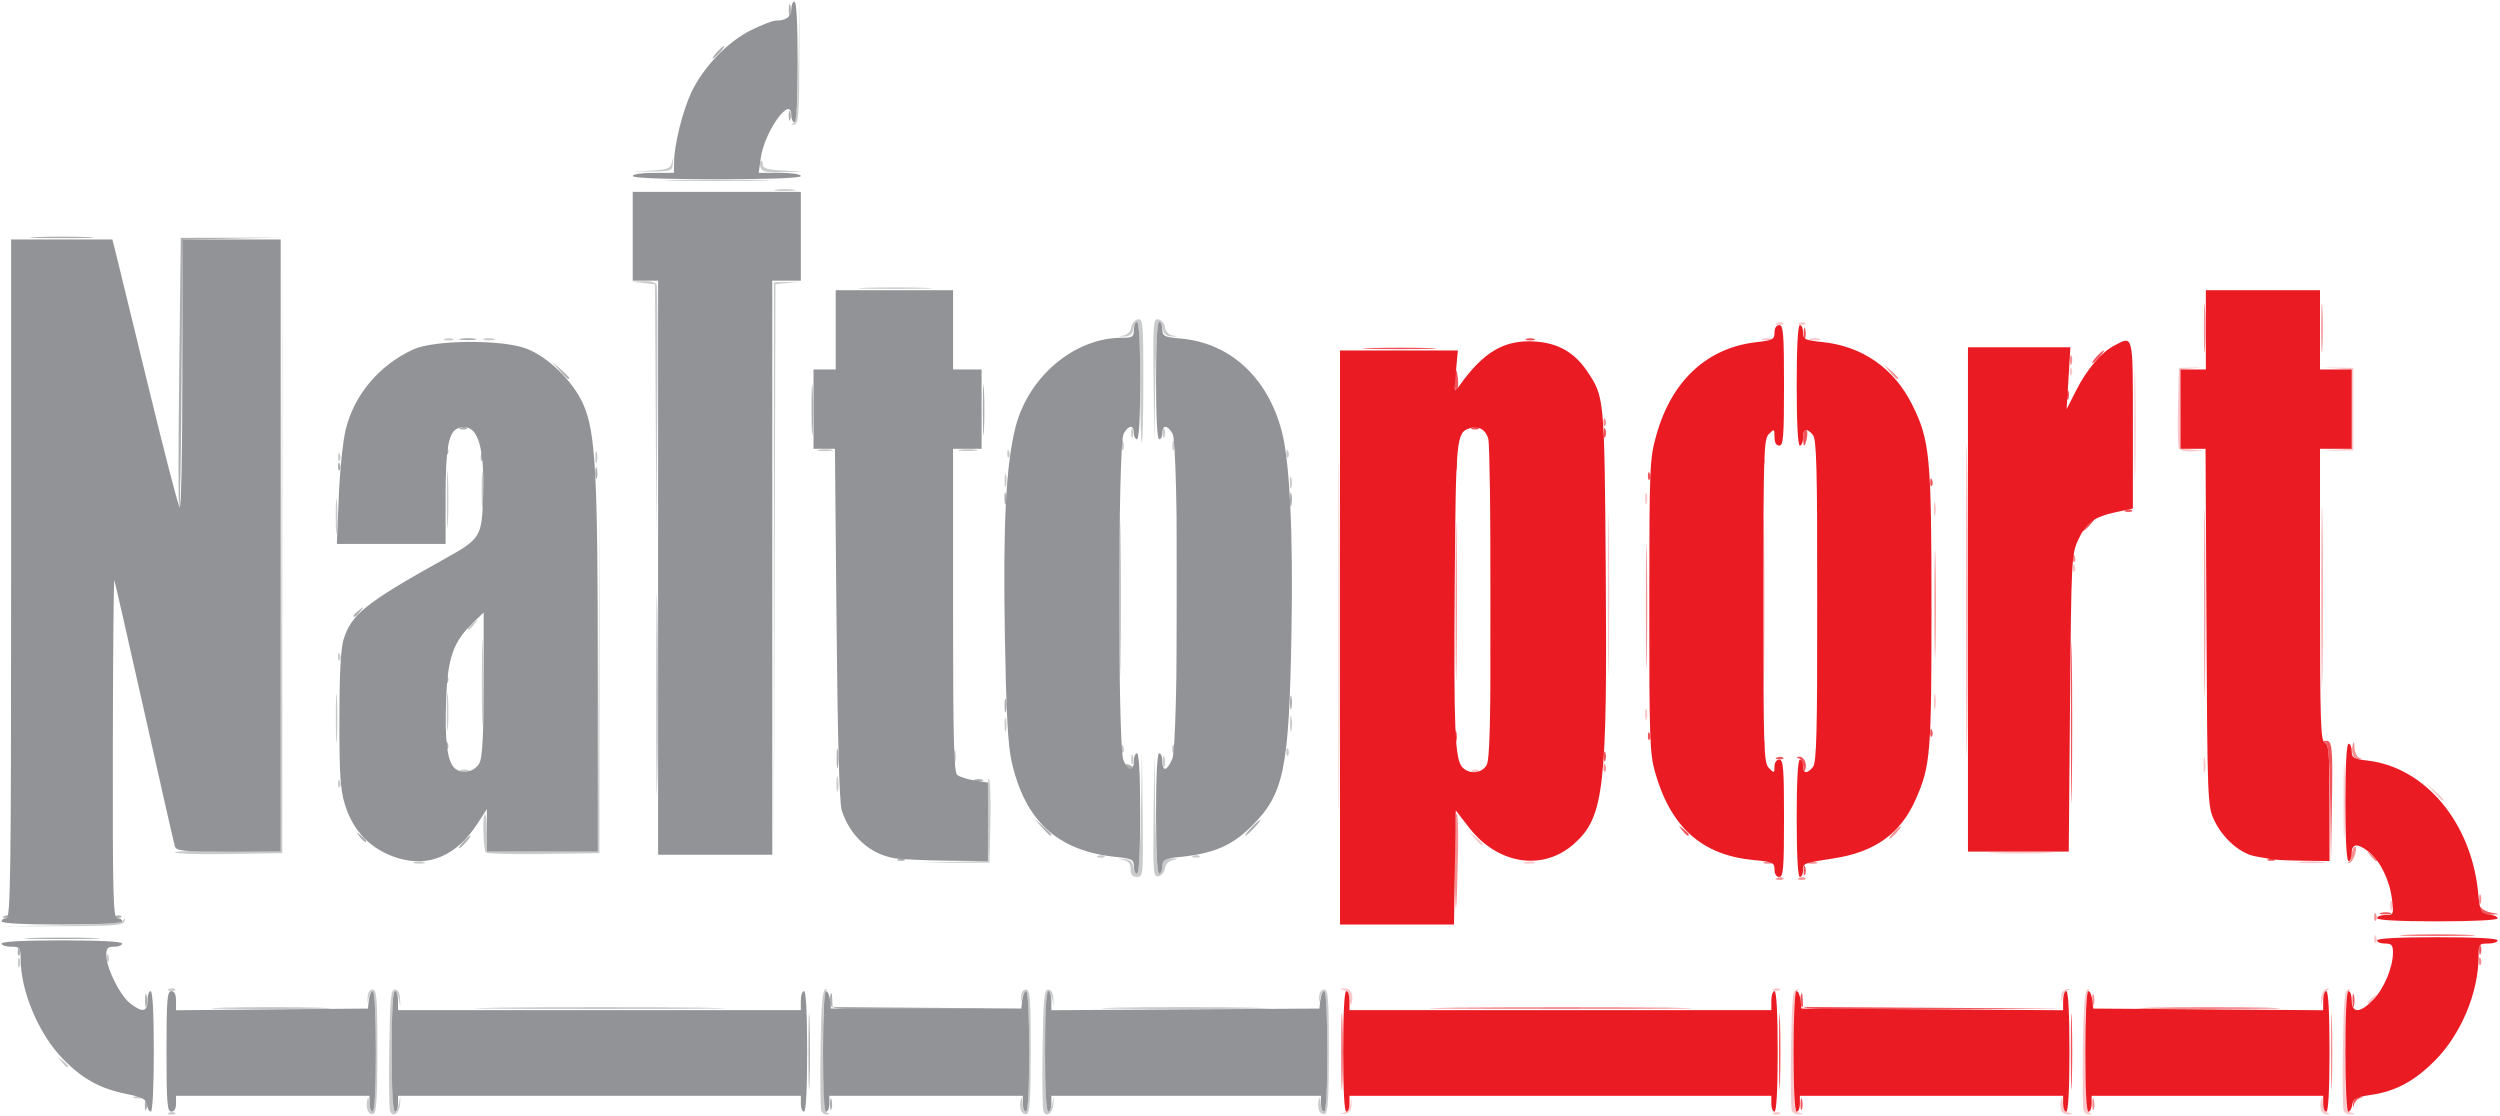 <svg width="1051" height="469" viewBox="0 0 1051 469" fill="none" xmlns="http://www.w3.org/2000/svg">
<g clip-path="url(#clip0_348_27159)">
<path d="M564.919 467.841C566.158 467.471 567.432 465.698 567.749 463.901C568.253 461.043 568.305 461.094 568.162 464.305C568.046 466.935 567.243 468.053 565.333 468.245C563.409 468.439 563.294 468.326 564.919 467.841ZM745.75 467.756C746.713 467.371 747.863 467.418 748.306 467.861C748.749 468.304 747.961 468.619 746.556 468.561C745.002 468.497 744.686 468.181 745.75 467.756ZM753.26 466.957C752.9 466.017 752.768 454.174 752.969 440.641C753.276 419.897 753.647 416.011 755.333 415.889C756.484 415.805 756.626 415.981 755.667 416.303C754.412 416.724 754 423.077 754 442C754 464.819 754.215 467.194 756.333 467.747C758.52 468.319 758.518 468.367 756.291 468.512C754.985 468.597 753.621 467.897 753.26 466.957ZM866.512 466.744C866.106 465.687 866.056 463.737 866.399 462.411C866.819 460.791 867.075 461.171 867.179 463.569C867.274 465.758 868.235 467.373 869.667 467.747C871.854 468.319 871.851 468.367 869.625 468.512C868.319 468.597 866.918 467.802 866.512 466.744ZM875.927 466.957C875.566 466.017 875.435 454.216 875.636 440.734C875.912 422.168 876.413 416.136 877.7 415.876C878.635 415.688 878.785 415.838 878.033 416.211C875.908 417.265 876.197 466.921 878.333 467.783C879.639 468.31 879.63 468.479 878.291 468.561C877.352 468.619 876.288 467.897 875.927 466.957ZM975.846 466.744C975.44 465.687 975.389 463.737 975.733 462.411C976.154 460.785 976.408 461.158 976.512 463.555C976.597 465.511 977.417 467.414 978.333 467.783C979.639 468.31 979.63 468.479 978.291 468.561C977.352 468.619 976.251 467.802 975.846 466.744ZM985.26 466.957C984.9 466.017 984.768 454.174 984.969 440.641C985.276 419.897 985.647 416.011 987.333 415.889C988.484 415.805 988.626 415.981 987.667 416.303C986.412 416.724 986 423.077 986 442C986 464.819 986.215 467.194 988.333 467.747C990.52 468.319 990.518 468.367 988.291 468.512C986.985 468.597 985.621 467.897 985.26 466.957ZM567.488 420.431C567.393 418.241 566.432 416.626 565 416.252C562.813 415.681 562.816 415.633 565.042 415.488C567.746 415.312 569.188 418.037 568.267 421.589C567.848 423.208 567.592 422.828 567.488 420.431ZM866.538 419.345C866.621 417.191 867.496 415.949 869.026 415.814C870.523 415.681 870.674 415.829 869.44 416.218C868.37 416.555 867.25 418.144 866.952 419.749C866.505 422.152 866.432 422.081 866.538 419.345ZM975.789 420.103C975.908 417.904 976.872 415.971 978 415.668C979.337 415.308 979.492 415.495 978.468 416.232C977.625 416.837 976.63 418.833 976.256 420.667C975.671 423.537 975.606 423.459 975.789 420.103ZM995.333 421.496C995.333 421.22 996.383 420.17 997.667 419.163C999.782 417.505 999.829 417.552 998.17 419.667C996.428 421.888 995.333 422.594 995.333 421.496ZM745.75 415.756C746.713 415.371 747.863 415.418 748.306 415.861C748.749 416.304 747.961 416.619 746.556 416.561C745.002 416.497 744.686 416.181 745.75 415.756ZM998.105 394.555C998.169 393.002 998.485 392.686 998.911 393.75C999.296 394.712 999.249 395.862 998.806 396.305C998.363 396.748 998.048 395.961 998.105 394.555ZM562.639 267.333C562.639 200.233 562.801 172.783 563 206.333C563.198 239.883 563.198 294.783 563 328.333C562.801 361.883 562.639 334.433 562.639 267.333ZM1004.88 380.667C1004.88 378.833 1005.18 378.083 1005.55 379C1005.92 379.917 1005.92 381.417 1005.55 382.333C1005.18 383.25 1004.88 382.5 1004.88 380.667ZM641.025 362.409C642.323 362.071 644.123 362.093 645.025 362.459C645.928 362.824 644.867 363.1 642.667 363.073C640.467 363.046 639.728 362.747 641.025 362.409ZM966.97 362.371C969.337 362.076 973.537 362.072 976.304 362.36C979.07 362.649 977.133 362.89 972 362.896C966.867 362.902 964.603 362.665 966.97 362.371ZM985.225 336.667C985.225 322.367 985.421 316.517 985.661 323.667C985.9 330.817 985.9 342.517 985.661 349.667C985.421 356.817 985.225 350.967 985.225 336.667ZM838.399 358.339C844.852 358.095 855.052 358.096 861.066 358.343C867.08 358.589 861.8 358.789 849.333 358.788C836.867 358.786 831.946 358.584 838.399 358.339ZM619.873 352.333L617.333 349.333L620.333 351.873C621.983 353.27 623.333 354.62 623.333 354.873C623.333 355.94 622.26 355.152 619.873 352.333ZM1023.23 333L1020 329.333L1023.67 332.566C1027.09 335.587 1027.94 336.667 1026.9 336.667C1026.66 336.667 1025.01 335.017 1023.23 333ZM926.336 321.333C926.351 318.4 926.624 317.357 926.943 319.015C927.262 320.674 927.25 323.074 926.916 324.349C926.582 325.624 926.321 324.267 926.336 321.333ZM619.083 323.756C620.046 323.371 621.196 323.418 621.639 323.861C622.082 324.304 621.295 324.619 619.889 324.561C618.336 324.497 618.02 324.181 619.083 323.756ZM741.278 253.333C741.278 221.8 741.453 209.09 741.666 225.09C741.878 241.09 741.878 266.89 741.665 282.423C741.452 297.957 741.278 284.867 741.278 253.333ZM675.943 250C675.943 219.567 676.118 207.117 676.332 222.333C676.546 237.55 676.546 262.45 676.332 277.667C676.118 292.883 675.943 280.433 675.943 250ZM691.593 300C691.621 297.8 691.919 297.061 692.257 298.359C692.595 299.656 692.573 301.456 692.208 302.359C691.843 303.261 691.566 302.2 691.593 300ZM813.003 294.667C813.018 291.733 813.291 290.69 813.61 292.349C813.929 294.007 813.917 296.407 813.583 297.682C813.249 298.957 812.988 297.6 813.003 294.667ZM871.439 238.555C871.503 237.002 871.819 236.686 872.244 237.75C872.629 238.712 872.582 239.862 872.139 240.305C871.696 240.748 871.381 239.961 871.439 238.555ZM812.976 214C812.976 211.433 813.25 210.383 813.586 211.667C813.921 212.95 813.921 215.05 813.586 216.333C813.25 217.617 812.976 216.567 812.976 214ZM897.253 178.667C897.254 158.133 897.439 149.919 897.664 160.414C897.89 170.908 897.889 187.708 897.664 197.747C897.438 207.786 897.253 199.2 897.254 178.667H897.253ZM691.593 209.333C691.621 207.133 691.919 206.395 692.257 207.692C692.595 208.989 692.573 210.789 692.208 211.692C691.843 212.595 691.566 211.533 691.593 209.333ZM915.914 188.256C915.546 187.296 915.414 179.346 915.622 170.589L916 154.667L921.012 154.527L926.023 154.387L921.345 154.941L916.667 155.494V172V188.506L921.667 189.029L926.667 189.552L921.625 189.776C918.526 189.913 916.325 189.328 915.914 188.256ZM982.333 189.063L988.667 188.52V172V155.479L982.658 154.95L976.65 154.421L982.992 154.544L989.333 154.667V172V189.333L982.667 189.469L976 189.605L982.333 189.063ZM870.105 155.889C870.169 154.336 870.485 154.02 870.911 155.083C871.296 156.046 871.249 157.196 870.806 157.639C870.363 158.082 870.048 157.294 870.105 155.889ZM741.025 142.409C742.323 142.071 744.123 142.093 745.025 142.459C745.928 142.824 744.867 143.1 742.667 143.073C740.467 143.046 739.728 142.747 741.025 142.409ZM761.025 142.409C762.323 142.071 764.123 142.093 765.025 142.459C765.928 142.824 764.867 143.1 762.667 143.073C760.467 143.046 759.728 142.747 761.025 142.409ZM747.083 135.756C748.046 135.371 749.196 135.418 749.639 135.861C750.082 136.304 749.294 136.619 747.889 136.561C746.336 136.497 746.02 136.181 747.083 135.756ZM756.417 135.756C757.379 135.371 758.529 135.418 758.972 135.861C759.415 136.304 758.628 136.619 757.222 136.561C755.669 136.497 755.353 136.181 756.417 135.756Z" fill="#F9C7C9"/>
<path d="M71.083 467.756C72.046 467.371 73.196 467.418 73.639 467.861C74.082 468.304 73.294 468.619 71.889 468.561C70.336 468.497 70.02 468.181 71.083 467.756ZM154.555 466.855C154.126 465.737 154.056 463.737 154.399 462.411C154.808 460.834 155.077 461.268 155.179 463.667C155.264 465.683 155.933 467.333 156.667 467.333C157.509 467.333 158 458 158 442C158 427.202 157.482 416.667 156.755 416.667C156.071 416.667 155.263 418.017 154.96 419.667C154.481 422.277 154.426 422.234 154.538 419.333C154.616 417.316 155.457 416 156.667 416C158.376 416 158.667 419.765 158.667 441.889C158.667 461.409 158.257 467.914 157.001 468.333C156.084 468.639 154.984 467.974 154.555 466.855ZM163.97 467.068C163.585 466.067 163.435 454.167 163.635 440.624C163.944 419.787 164.308 416 166 416C167.29 416 168.068 417.419 168.193 420C168.376 423.801 168.355 423.817 167.771 420.333C167.433 418.317 166.596 416.667 165.911 416.667C165.184 416.667 164.667 427.202 164.667 442C164.667 456.798 165.184 467.333 165.911 467.333C166.596 467.333 167.433 465.683 167.771 463.667C168.38 460.037 168.384 460.039 168.193 463.897C167.989 468.017 165.151 470.148 163.97 467.068ZM345.26 466.957C344.899 466.017 344.768 454.216 344.969 440.734C345.245 422.168 345.746 416.137 347.033 415.877C347.968 415.688 348.118 415.838 347.367 416.211C345.241 417.265 345.53 466.922 347.667 467.784C348.972 468.31 348.963 468.479 347.625 468.561C346.685 468.619 345.621 467.897 345.26 466.957ZM429.221 466.855C428.792 465.737 428.722 463.737 429.066 462.411C429.475 460.834 429.744 461.268 429.845 463.667C429.93 465.683 430.6 467.333 431.333 467.333C432.175 467.333 432.667 458 432.667 442C432.667 427.202 432.149 416.667 431.422 416.667C430.737 416.667 429.929 418.017 429.627 419.667C429.148 422.277 429.093 422.234 429.205 419.333C429.283 417.316 430.123 416 431.333 416C433.042 416 433.333 419.765 433.333 441.889C433.333 461.409 432.923 467.914 431.667 468.333C430.751 468.639 429.65 467.974 429.221 466.855ZM438.636 467.068C438.252 466.067 438.102 454.167 438.302 440.624C438.611 419.787 438.974 416 440.667 416C441.957 416 442.735 417.419 442.86 420C443.043 423.801 443.022 423.817 442.438 420.333C442.1 418.317 441.263 416.667 440.578 416.667C439.851 416.667 439.333 427.202 439.333 442C439.333 456.798 439.851 467.333 440.578 467.333C441.263 467.333 442.1 465.683 442.438 463.667C443.046 460.037 443.051 460.039 442.86 463.897C442.656 468.017 439.818 470.148 438.636 467.068ZM554.555 466.855C554.126 465.737 554.056 463.737 554.399 462.411C554.808 460.834 555.077 461.268 555.179 463.667C555.264 465.683 555.933 467.333 556.667 467.333C557.509 467.333 558 458 558 442C558 427.202 557.482 416.667 556.755 416.667C556.071 416.667 555.263 418.017 554.96 419.667C554.481 422.277 554.426 422.234 554.538 419.333C554.616 417.316 555.457 416 556.667 416C558.376 416 558.667 419.765 558.667 441.889C558.667 461.409 558.257 467.914 557.001 468.333C556.084 468.639 554.984 467.974 554.555 466.855ZM56.333 461.117C57.25 460.747 58.75 460.747 59.667 461.117C60.583 461.487 59.833 461.789 58 461.789C56.167 461.789 55.417 461.487 56.333 461.117ZM25.83 446.333C24.171 444.219 24.219 444.171 26.333 445.83C27.617 446.836 28.667 447.886 28.667 448.163C28.667 449.261 27.572 448.554 25.83 446.333ZM71.083 415.756C72.046 415.371 73.196 415.418 73.639 415.861C74.082 416.304 73.294 416.619 71.889 416.561C70.336 416.497 70.02 416.181 71.083 415.756ZM7.544 404.667C7.544 402.833 7.846 402.083 8.216 403C8.586 403.917 8.586 405.417 8.216 406.333C7.846 407.25 7.544 406.5 7.544 404.667ZM44.772 402.556C44.836 401.002 45.152 400.686 45.578 401.75C45.963 402.713 45.915 403.863 45.472 404.306C45.029 404.749 44.714 403.961 44.772 402.556ZM25.273 389.016C43.319 388.723 50.879 388.138 51.708 386.97C52.55 385.784 52.72 385.884 52.325 387.333C51.865 389.022 47.745 389.341 25.89 389.38L0 389.426L25.273 389.016ZM475.333 365.426C475.333 363.145 474.445 361.995 472.333 361.541C469.69 360.973 469.729 360.923 472.667 361.115C475.024 361.269 476.125 362.212 476.426 364.333C476.66 365.983 477.397 367.333 478.064 367.333C478.735 367.333 479.451 355.885 479.668 341.667L480.061 316L480.364 342.333C480.658 367.879 480.587 368.667 478 368.667C476.065 368.667 475.333 367.778 475.333 365.426ZM484.969 342.431L485.272 316L485.665 341.667C485.903 357.244 486.57 367.333 487.362 367.333C488.08 367.333 488.667 365.833 488.667 364C488.667 361.209 489.263 360.696 492.333 360.848C495.352 360.998 495.484 361.13 493.082 361.597C491.333 361.937 489.998 363.328 489.749 365.068C489.52 366.666 488.283 368.173 487 368.418C484.833 368.831 484.688 366.976 484.969 342.431ZM174.359 362.409C175.656 362.071 177.456 362.094 178.359 362.459C179.261 362.824 178.2 363.101 176 363.073C173.8 363.046 173.061 362.747 174.359 362.409ZM401.074 362.354L415.48 361.911L415.074 344.62C414.85 335.11 415.134 327.33 415.705 327.331C416.277 327.332 416.577 335.283 416.372 345L416 362.667L401.333 362.732L386.667 362.798L401.074 362.354ZM461.75 359.756C462.712 359.371 463.862 359.418 464.306 359.861C464.749 360.304 463.961 360.619 462.556 360.561C461.002 360.497 460.686 360.181 461.75 359.756ZM501.75 359.756C502.712 359.371 503.862 359.418 504.306 359.861C504.749 360.304 503.961 360.619 502.556 360.561C501.002 360.497 500.686 360.181 501.75 359.756ZM73.557 358.365C73.205 357.798 83.057 357.511 95.452 357.727L117.987 358.122L118.337 229.394L118.687 100.667L118.677 229.667L118.667 358.667L96.432 359.032C84.202 359.233 73.909 358.933 73.557 358.365ZM204.213 358.345C203.142 356.611 202.756 343.467 203.747 342.476C204.253 341.97 204.667 345.256 204.667 349.778V358H227.989H251.311L251.672 284.667L252.034 211.333L252.017 285L252 358.667L228.431 359.03C215.468 359.23 204.57 358.922 204.213 358.345ZM325.323 239.333L325.333 118.667L330.667 118.553L336 118.439L331.007 118.962L326.014 119.486L325.663 239.743L325.312 360L325.323 239.333ZM351.67 329.333C351.684 326.4 351.957 325.357 352.276 327.016C352.595 328.674 352.583 331.074 352.249 332.349C351.916 333.624 351.655 332.267 351.67 329.333ZM142.105 329.222C142.169 327.669 142.485 327.353 142.911 328.417C143.296 329.379 143.249 330.529 142.806 330.972C142.363 331.415 142.047 330.628 142.105 329.222ZM193.667 323.784C194.583 323.414 196.083 323.414 197 323.784C197.917 324.154 197.167 324.456 195.333 324.456C193.5 324.456 192.75 324.154 193.667 323.784ZM488.927 320C488.954 317.8 489.253 317.061 489.591 318.359C489.929 319.656 489.906 321.456 489.541 322.359C489.176 323.261 488.899 322.2 488.927 320ZM400.976 318C400.976 315.433 401.25 314.383 401.586 315.667C401.921 316.95 401.921 319.05 401.586 320.333C401.25 321.617 400.976 320.567 400.976 318ZM475.544 319.333C475.544 317.5 475.846 316.75 476.216 317.667C476.586 318.583 476.586 320.083 476.216 321C475.846 321.917 475.544 321.167 475.544 319.333ZM141.18 302C141.18 292.833 141.394 289.083 141.654 293.667C141.914 298.25 141.914 305.75 141.654 310.333C141.394 314.917 141.18 311.167 141.18 302ZM540.772 315.889C540.836 314.336 541.152 314.02 541.578 315.083C541.963 316.046 541.915 317.196 541.472 317.639C541.029 318.082 540.714 317.294 540.772 315.889ZM471.439 314.556C471.503 313.002 471.819 312.686 472.244 313.75C472.629 314.713 472.582 315.863 472.139 316.306C471.696 316.749 471.381 315.961 471.439 314.556ZM492.772 314.556C492.836 313.002 493.152 312.686 493.578 313.75C493.963 314.713 493.915 315.863 493.472 316.306C493.029 316.749 492.714 315.961 492.772 314.556ZM202.568 286.667C202.569 270.533 202.762 264.117 202.996 272.407C203.23 280.698 203.23 293.898 202.994 301.741C202.759 309.583 202.567 302.8 202.568 286.667ZM187.814 299.333C187.814 292.367 188.039 289.517 188.313 293C188.588 296.483 188.588 302.183 188.313 305.667C188.039 309.15 187.814 306.3 187.814 299.333ZM422.309 304.667C422.309 302.1 422.584 301.05 422.919 302.333C423.254 303.617 423.254 305.717 422.919 307C422.584 308.283 422.309 307.233 422.309 304.667ZM542.336 304C542.351 301.067 542.624 300.024 542.943 301.682C543.262 303.341 543.25 305.741 542.916 307.016C542.582 308.29 542.321 306.933 542.336 304ZM142.105 275.889C142.169 274.336 142.485 274.02 142.911 275.083C143.296 276.046 143.249 277.196 142.806 277.639C142.363 278.082 142.047 277.294 142.105 275.889ZM196.667 264.163C196.667 263.886 197.717 262.836 199 261.83C201.115 260.171 201.162 260.219 199.503 262.333C197.762 264.554 196.667 265.261 196.667 264.163ZM141.14 217.333C141.136 210.733 141.361 207.865 141.641 210.96C141.921 214.054 141.924 219.454 141.648 222.96C141.373 226.465 141.144 223.933 141.14 217.333ZM187.863 210C187.863 199.367 188.07 195.017 188.323 200.333C188.576 205.65 188.576 214.35 188.323 219.667C188.07 224.983 187.863 220.633 187.863 210ZM275.651 172.414L275.333 119.494L270.333 118.971L265.333 118.448L270.375 118.224C273.367 118.091 275.678 118.679 276.058 119.67C276.41 120.588 276.534 144.738 276.333 173.337L275.968 225.333L275.651 172.414ZM202.481 206C202.481 199.033 202.705 196.183 202.98 199.667C203.255 203.15 203.255 208.85 202.98 212.333C202.705 215.817 202.481 212.967 202.481 206ZM422.309 202C422.309 199.433 422.584 198.383 422.919 199.667C423.254 200.95 423.254 203.05 422.919 204.333C422.584 205.617 422.309 204.567 422.309 202ZM542.26 202.667C542.287 200.467 542.586 199.728 542.924 201.025C543.262 202.323 543.24 204.123 542.875 205.025C542.509 205.928 542.233 204.867 542.26 202.667ZM250.26 192C250.287 189.8 250.586 189.061 250.924 190.359C251.262 191.656 251.24 193.456 250.875 194.359C250.509 195.261 250.233 194.2 250.26 192ZM142.105 191.889C142.169 190.336 142.485 190.02 142.911 191.083C143.296 192.046 143.249 193.196 142.806 193.639C142.363 194.082 142.047 193.294 142.105 191.889ZM423.439 190.556C423.503 189.002 423.819 188.686 424.244 189.75C424.629 190.713 424.582 191.863 424.139 192.306C423.696 192.749 423.381 191.961 423.439 190.556ZM540.772 190.556C540.836 189.002 541.152 188.686 541.578 189.75C541.963 190.713 541.915 191.863 541.472 192.306C541.029 192.749 540.714 191.961 540.772 190.556ZM344.349 189.057C346.007 188.738 348.407 188.75 349.682 189.084C350.957 189.418 349.6 189.679 346.667 189.664C343.733 189.649 342.69 189.376 344.349 189.057ZM403.685 189.043C405.712 188.737 408.712 188.745 410.352 189.061C411.992 189.378 410.333 189.629 406.667 189.619C403 189.609 401.658 189.35 403.685 189.043ZM471.544 187.333C471.544 185.5 471.846 184.75 472.216 185.667C472.586 186.583 472.586 188.083 472.216 189C471.846 189.917 471.544 189.167 471.544 187.333ZM492.877 187.333C492.877 185.5 493.18 184.75 493.55 185.667C493.92 186.583 493.92 188.083 493.55 189C493.18 189.917 492.877 189.167 492.877 187.333ZM479.333 160.667C479.333 145.929 478.814 135.333 478.093 135.333C477.41 135.333 476.66 136.683 476.426 138.333C476.12 140.486 475.059 141.37 472.667 141.462C469.937 141.567 469.862 141.492 472.251 141.048C474.01 140.721 475.334 139.352 475.584 137.6C475.813 136.002 477.05 134.494 478.333 134.249C480.491 133.838 480.667 135.767 480.667 159.902C480.667 174.256 480.367 186 480 186C479.633 186 479.333 174.6 479.333 160.667ZM484.969 160.236C484.688 135.691 484.833 133.836 487 134.249C488.283 134.494 489.52 136.002 489.749 137.6C489.999 139.352 491.323 140.721 493.082 141.048C495.472 141.492 495.396 141.567 492.667 141.462C490.274 141.37 489.213 140.486 488.907 138.333C488.673 136.683 487.936 135.333 487.269 135.333C486.598 135.333 485.882 146.782 485.665 161L485.272 186.667L484.969 160.236ZM475.544 182C475.544 180.167 475.846 179.417 476.216 180.333C476.586 181.25 476.586 182.75 476.216 183.667C475.846 184.583 475.544 183.833 475.544 182ZM488.877 182C488.877 180.167 489.18 179.417 489.55 180.333C489.92 181.25 489.92 182.75 489.55 183.667C489.18 184.583 488.877 183.833 488.877 182ZM187 142.45C187.917 142.08 189.417 142.08 190.333 142.45C191.25 142.82 190.5 143.123 188.667 143.123C186.833 143.123 186.083 142.82 187 142.45ZM203.692 142.409C204.989 142.071 206.789 142.094 207.692 142.459C208.595 142.824 207.533 143.101 205.333 143.073C203.133 143.046 202.395 142.747 203.692 142.409ZM363.736 121.005C370.924 120.765 382.324 120.766 389.069 121.007C395.815 121.249 389.933 121.445 376 121.444C362.067 121.443 356.548 121.245 363.736 121.005ZM326.333 79.712C328.35 79.406 331.65 79.406 333.667 79.712C335.683 80.017 334.033 80.267 330 80.267C325.967 80.267 324.317 80.017 326.333 79.712ZM283.746 75.669C293.874 75.443 310.074 75.443 319.746 75.67C329.419 75.898 321.133 76.084 301.333 76.083C281.533 76.082 273.619 75.896 283.746 75.669ZM273.582 71.718C280.8 71.274 281.91 70.843 282.467 68.272C283.005 65.789 283.07 65.85 282.885 68.667C282.677 71.845 282.265 72.005 274 72.112L265.333 72.225L273.582 71.718ZM319.793 70.609C319.359 69.478 319.378 68.177 319.835 67.72C320.293 67.263 320.667 67.86 320.667 69.047C320.667 70.756 322.404 71.305 329 71.68L337.333 72.153L328.958 72.41C322.473 72.609 320.405 72.202 319.793 70.609ZM333.636 51.708C334.805 50.879 335.39 43.319 335.682 25.273L336.092 0L336.046 25.89C336.007 47.745 335.688 51.865 334 52.325C332.551 52.72 332.451 52.55 333.636 51.708Z" fill="#C9CACB"/>
<path d="M879.593 464C879.62 461.8 879.919 461.061 880.257 462.359C880.595 463.656 880.573 465.456 880.208 466.359C879.843 467.261 879.566 466.2 879.593 464ZM979.891 442C979.891 427.7 980.088 421.85 980.327 429C980.567 436.15 980.567 447.85 980.327 455C980.088 462.15 979.891 456.3 979.891 442ZM879.593 420C879.62 417.8 879.919 417.061 880.257 418.359C880.595 419.656 880.573 421.456 880.208 422.359C879.843 423.261 879.566 422.2 879.593 420ZM1042.11 403.889C1042.17 402.336 1042.49 402.02 1042.91 403.083C1043.3 404.046 1043.25 405.196 1042.81 405.639C1042.36 406.082 1042.05 405.294 1042.11 403.889ZM611.59 365.667C611.449 352.65 611.783 341.999 612.333 341.997C612.883 341.996 613.176 349.046 612.984 357.664C612.338 386.67 611.849 389.48 611.59 365.667ZM998.105 385.222C998.169 383.669 998.485 383.353 998.911 384.417C999.296 385.379 999.249 386.529 998.806 386.972C998.362 387.415 998.047 386.628 998.105 385.222ZM1042.21 378C1042.21 376.167 1042.51 375.417 1042.88 376.333C1043.25 377.25 1043.25 378.75 1042.88 379.667C1042.51 380.583 1042.21 379.833 1042.21 378ZM747.083 369.089C748.046 368.704 749.196 368.751 749.639 369.194C750.082 369.637 749.294 369.953 747.889 369.895C746.336 369.831 746.02 369.515 747.083 369.089ZM756.417 369.089C757.379 368.704 758.529 368.751 758.972 369.194C759.415 369.637 758.628 369.953 757.222 369.895C755.669 369.831 755.353 369.515 756.417 369.089ZM741.667 362.45C742.583 362.08 744.083 362.08 745 362.45C745.917 362.82 745.167 363.123 743.333 363.123C741.5 363.123 740.75 362.82 741.667 362.45ZM760.333 362.45C761.25 362.08 762.75 362.08 763.667 362.45C764.583 362.82 763.833 363.123 762 363.123C760.167 363.123 759.417 362.82 760.333 362.45ZM987.3 362.455C988.052 362.082 988.667 360.663 988.667 359.301C988.667 357.938 989.216 356.484 989.887 356.069C990.596 355.631 990.705 356.82 990.148 358.904C989.62 360.878 988.456 362.637 987.561 362.813C986.666 362.989 986.548 362.828 987.3 362.455ZM996.497 359.666C994.838 357.552 994.885 357.504 997 359.163C999.221 360.905 999.927 362 998.83 362C998.553 362 997.503 360.95 996.497 359.666ZM826.635 252C826.636 193.333 826.8 169.528 827 199.099C827.2 228.671 827.2 276.671 827 305.766C826.799 334.861 826.635 310.667 826.635 252ZM796 350C797.327 348.533 798.713 347.333 799.08 347.333C799.447 347.333 798.661 348.533 797.333 350C796.006 351.467 794.62 352.667 794.253 352.667C793.887 352.667 794.673 351.467 796 350ZM674.105 322.555C674.169 321.002 674.485 320.686 674.911 321.75C675.296 322.712 675.249 323.862 674.806 324.305C674.363 324.749 674.047 323.961 674.105 322.555ZM989.179 317.411C988.773 316.354 988.722 314.404 989.066 313.078C989.487 311.452 989.741 311.825 989.845 314.222C989.93 316.178 990.75 318.08 991.667 318.45C992.972 318.977 992.963 319.146 991.625 319.228C990.685 319.286 989.584 318.468 989.179 317.411ZM926.616 253.333C926.617 218.133 926.789 203.925 926.999 221.759C927.209 239.593 927.209 268.393 926.999 285.759C926.788 303.125 926.616 288.533 926.616 253.333ZM740.772 311.889C740.836 310.336 741.152 310.02 741.578 311.083C741.963 312.046 741.915 313.196 741.472 313.639C741.029 314.082 740.714 313.294 740.772 311.889ZM763.947 252.667C763.947 219.3 764.121 205.65 764.332 222.333C764.544 239.017 764.544 266.317 764.332 283C764.121 299.683 763.947 286.033 763.947 252.667ZM975.948 250.667C975.948 216.933 976.121 203.324 976.332 220.425C976.544 237.525 976.543 265.125 976.332 281.758C976.12 298.391 975.948 284.4 975.948 250.667ZM611.942 252.667C611.942 222.967 612.117 210.817 612.332 225.667C612.546 240.517 612.546 264.817 612.332 279.667C612.117 294.517 611.942 282.367 611.942 252.667ZM691.928 254.667C691.929 231.2 692.11 221.788 692.331 233.751C692.553 245.713 692.552 264.913 692.33 276.417C692.109 287.921 691.928 278.133 691.928 254.667ZM813.252 254C813.252 233.833 813.437 225.583 813.663 235.667C813.89 245.75 813.89 262.25 813.663 272.333C813.437 282.417 813.252 274.167 813.252 254ZM871.439 234.555C871.503 233.002 871.818 232.686 872.244 233.75C872.629 234.712 872.582 235.862 872.139 236.305C871.696 236.749 871.381 235.961 871.439 234.555ZM740.877 194C740.877 192.167 741.18 191.417 741.55 192.333C741.92 193.25 741.92 194.75 741.55 195.667C741.18 196.583 740.877 195.833 740.877 194ZM674.105 177.222C674.169 175.669 674.485 175.353 674.911 176.417C675.296 177.379 675.249 178.529 674.806 178.972C674.363 179.415 674.047 178.628 674.105 177.222ZM794.54 156.333L792 153.333L795 155.873C797.819 158.26 798.607 159.333 797.54 159.333C797.287 159.333 795.937 157.983 794.54 156.333ZM870.21 151.333C870.21 149.5 870.513 148.75 870.883 149.667C871.253 150.583 871.253 152.083 870.883 153C870.513 153.917 870.21 153.167 870.21 151.333ZM926.514 138C926.514 128.833 926.727 125.083 926.987 129.667C927.248 134.25 927.248 141.75 926.987 146.333C926.727 150.917 926.514 147.167 926.514 138ZM975.847 138C975.847 128.833 976.06 125.083 976.321 129.667C976.581 134.25 976.581 141.75 976.321 146.333C976.06 150.917 975.847 147.167 975.847 138Z" fill="#F59093"/>
<path d="M60.877 464.667C60.877 462.833 61.18 462.083 61.55 463C61.919 463.917 61.919 465.417 61.55 466.333C61.18 467.25 60.877 466.5 60.877 464.667ZM339.891 442C339.891 427.7 340.087 421.85 340.327 429C340.567 436.15 340.567 447.85 340.327 455C340.087 462.15 339.891 456.3 339.891 442ZM348.926 464C348.954 461.8 349.252 461.061 349.591 462.359C349.929 463.656 349.906 465.456 349.541 466.359C349.176 467.261 348.899 466.2 348.926 464ZM60.976 420.667C60.976 418.1 61.25 417.05 61.586 418.333C61.921 419.617 61.921 421.717 61.586 423C61.25 424.283 60.976 423.233 60.976 420.667ZM93.667 423.669C104.85 423.446 123.15 423.446 134.333 423.669C145.517 423.892 136.367 424.075 114 424.075C91.633 424.075 82.483 423.892 93.667 423.669ZM209.763 423.667C233.466 423.463 271.866 423.463 295.096 423.668C318.327 423.872 298.933 424.039 252 424.039C205.067 424.039 186.06 423.871 209.763 423.667ZM349.179 422.745C348.773 421.688 348.722 419.737 349.066 418.411C349.477 416.825 349.744 417.248 349.845 419.647L350 423.294L389.667 423.668L429.333 424.041L389.625 424.354C356.07 424.618 349.802 424.369 349.179 422.745ZM469.667 423.668C485.25 423.455 510.75 423.455 526.333 423.668C541.917 423.882 529.167 424.056 498 424.056C466.833 424.056 454.083 423.882 469.667 423.668ZM7.439 399.889C7.503 398.336 7.818 398.02 8.244 399.083C8.629 400.046 8.582 401.196 8.139 401.639C7.696 402.082 7.381 401.294 7.439 399.889ZM13 394.339C20.15 394.1 31.85 394.1 39 394.339C46.15 394.579 40.3 394.775 26 394.775C11.7 394.775 5.85 394.579 13 394.339ZM1.75 385.089C2.712 384.704 3.862 384.751 4.305 385.194C4.749 385.637 3.961 385.953 2.555 385.895C1.002 385.831 0.686 385.515 1.75 385.089ZM48.417 385.089C49.379 384.704 50.529 384.751 50.972 385.194C51.415 385.637 50.628 385.953 49.222 385.895C47.669 385.831 47.353 385.515 48.417 385.089ZM377.75 361.089C378.712 360.704 379.862 360.751 380.305 361.194C380.749 361.637 379.961 361.953 378.555 361.895C377.002 361.831 376.686 361.515 377.75 361.089ZM275.952 292C275.952 254.6 276.123 239.108 276.332 257.573C276.541 276.039 276.541 306.639 276.332 325.573C276.124 344.508 275.953 329.4 275.952 292ZM194.667 354C195.994 352.533 197.38 351.333 197.747 351.333C198.113 351.333 197.327 352.533 196 354C194.673 355.467 193.287 356.667 192.92 356.667C192.553 356.667 193.339 355.467 194.667 354ZM151.163 351.667C149.505 349.552 149.552 349.505 151.667 351.163C152.95 352.17 154 353.22 154 353.497C154 354.594 152.905 353.888 151.163 351.667ZM437.899 347.667L434.667 344L438.333 347.232C440.35 349.01 442 350.66 442 350.899C442 351.945 440.92 351.094 437.899 347.667ZM526 348C527.722 346.167 529.431 344.667 529.798 344.667C530.165 344.667 529.056 346.167 527.333 348C525.611 349.833 523.902 351.333 523.535 351.333C523.168 351.333 524.278 349.833 526 348ZM409.667 327.784C410.583 327.414 412.083 327.414 413 327.784C413.917 328.154 413.167 328.456 411.333 328.456C409.5 328.456 408.75 328.154 409.667 327.784ZM351.715 318.667C351.725 315 351.984 313.658 352.29 315.685C352.596 317.712 352.588 320.712 352.272 322.352C351.955 323.992 351.705 322.333 351.715 318.667ZM473.343 322.015C472.876 321.259 473.411 321.036 474.597 321.491C476.907 322.378 477.33 323.333 475.412 323.333C474.722 323.333 473.791 322.74 473.343 322.015ZM187.439 313.222C187.503 311.669 187.818 311.353 188.244 312.417C188.629 313.379 188.582 314.529 188.139 314.972C187.696 315.415 187.381 314.628 187.439 313.222ZM470.609 251.333C470.609 220.9 470.784 208.45 470.998 223.667C471.212 238.883 471.212 263.783 470.998 279C470.784 294.217 470.609 281.767 470.609 251.333ZM494.607 251.333C494.607 222.367 494.783 210.517 494.998 225C495.214 239.483 495.214 263.183 494.998 277.667C494.783 292.15 494.607 280.3 494.607 251.333ZM422.309 296.667C422.309 294.1 422.584 293.05 422.919 294.333C423.254 295.617 423.254 297.717 422.919 299C422.584 300.283 422.309 299.233 422.309 296.667ZM542.309 295.333C542.309 292.767 542.584 291.717 542.919 293C543.254 294.283 543.254 296.383 542.919 297.667C542.584 298.95 542.309 297.9 542.309 295.333ZM187.439 285.222C187.503 283.669 187.818 283.353 188.244 284.417C188.629 285.379 188.582 286.529 188.139 286.972C187.696 287.415 187.381 286.628 187.439 285.222ZM148.667 258.83C148.667 258.553 149.717 257.503 151 256.497C153.115 254.838 153.162 254.885 151.503 257C149.761 259.221 148.667 259.927 148.667 258.83ZM75.333 213.557C74.967 213.191 74.967 187.491 75.333 156.446L76 100L97.001 99.948L118.003 99.895L97.349 100.315L76.695 100.734L76.347 157.479C76.156 188.688 75.7 213.923 75.333 213.557ZM542.309 210C542.309 207.433 542.584 206.383 542.919 207.667C543.254 208.95 543.254 211.05 542.919 212.333C542.584 213.617 542.309 212.567 542.309 210ZM422.26 209.333C422.287 207.133 422.586 206.395 422.924 207.692C423.262 208.989 423.24 210.789 422.874 211.692C422.509 212.595 422.233 211.533 422.26 209.333ZM250.26 198.667C250.287 196.467 250.586 195.728 250.924 197.025C251.262 198.323 251.24 200.123 250.874 201.025C250.509 201.928 250.233 200.867 250.26 198.667ZM142.105 195.889C142.169 194.336 142.485 194.02 142.911 195.083C143.296 196.046 143.249 197.196 142.805 197.639C142.362 198.082 142.047 197.294 142.105 195.889ZM202.105 191.889C202.169 190.336 202.485 190.02 202.911 191.083C203.296 192.046 203.249 193.196 202.805 193.639C202.362 194.082 202.047 193.294 202.105 191.889ZM187.439 189.222C187.503 187.669 187.818 187.353 188.244 188.417C188.629 189.379 188.582 190.529 188.139 190.972C187.696 191.415 187.381 190.628 187.439 189.222ZM341.185 172C341.187 162.467 341.399 158.742 341.657 163.722C341.914 168.703 341.912 176.503 341.653 181.055C341.393 185.608 341.182 181.533 341.185 172ZM413.185 172C413.187 162.467 413.399 158.742 413.657 163.722C413.914 168.703 413.912 176.503 413.653 181.055C413.393 185.608 413.182 181.533 413.185 172ZM193.75 179.756C194.712 179.371 195.862 179.418 196.305 179.861C196.749 180.304 195.961 180.619 194.555 180.561C193.002 180.497 192.686 180.181 193.75 179.756ZM235.232 155.667L232 152L235.667 155.232C239.094 158.254 239.945 159.333 238.899 159.333C238.66 159.333 237.01 157.683 235.232 155.667ZM193.667 142.392C195.317 142.075 198.017 142.075 199.667 142.392C201.317 142.71 199.967 142.97 196.667 142.97C193.367 142.97 192.017 142.71 193.667 142.392ZM15 99.675C21.05 99.428 30.95 99.428 37 99.675C43.05 99.922 38.1 100.124 26 100.124C13.9 100.124 8.95 99.922 15 99.675ZM331.544 48.667C331.544 46.833 331.846 46.083 332.216 47C332.586 47.917 332.586 49.417 332.216 50.333C331.846 51.25 331.544 50.5 331.544 48.667ZM301.333 22C302.661 20.533 304.047 19.333 304.413 19.333C304.78 19.333 303.994 20.533 302.667 22C301.339 23.467 299.953 24.667 299.587 24.667C299.22 24.667 300.006 23.467 301.333 22ZM331.593 4C331.62 1.8 331.919 1.061 332.257 2.359C332.595 3.656 332.573 5.456 332.208 6.359C331.843 7.261 331.566 6.2 331.593 4Z" fill="#ACAEB0"/>
<path d="M61.76 464.444C61.409 462.067 59.889 461.261 53.185 459.899C42.017 457.629 34.674 453.593 26.522 445.244C16.302 434.776 8.667 416.734 8.667 403.053C8.667 398.327 8.408 398 4.667 398C2.467 398 0.667 397.4 0.667 396.667C0.667 395.824 10 395.333 26 395.333C42 395.333 51.333 395.824 51.333 396.667C51.333 397.4 49.833 398 48 398C45.249 398 44.669 398.641 44.68 401.667C44.699 406.958 50.387 418.395 54.679 421.772C59.812 425.809 62 425.479 62 420.667C62 418.467 62.6 416.667 63.333 416.667C64.175 416.667 64.667 426 64.667 442C64.667 456.737 64.148 467.333 63.426 467.333C62.744 467.333 61.994 466.033 61.76 464.444ZM70 442C70 420.37 70.293 416.667 72 416.667C73.336 416.667 74 418.002 74 420.686V424.706L114.333 424.353L154.667 424L155.089 420.333C155.321 418.317 156.071 416.667 156.755 416.667C157.482 416.667 158 427.201 158 442C158 458 157.509 467.333 156.667 467.333C155.933 467.333 155.333 465.833 155.333 464V460.667H114.667H74V464C74 466.074 73.245 467.333 72 467.333C70.293 467.333 70 463.63 70 442ZM164.667 442C164.667 426 165.158 416.667 166 416.667C166.733 416.667 167.333 418.467 167.333 420.667V424.667H252H336.667V420.667C336.667 418.467 337.267 416.667 338 416.667C338.842 416.667 339.333 426 339.333 442C339.333 458 338.842 467.333 338 467.333C337.267 467.333 336.667 465.833 336.667 464V460.667H252H167.333V464C167.333 465.833 166.733 467.333 166 467.333C165.158 467.333 164.667 458 164.667 442ZM346 442C346 427.201 346.518 416.667 347.245 416.667C347.929 416.667 348.679 418.317 348.912 420.333L349.333 424H389.333H429.333L429.755 420.333C429.987 418.317 430.737 416.667 431.422 416.667C432.149 416.667 432.667 427.201 432.667 442C432.667 458 432.176 467.333 431.333 467.333C430.6 467.333 430 465.833 430 464V460.667H389.333H348.667V464C348.667 465.833 348.067 467.333 347.333 467.333C346.491 467.333 346 458 346 442ZM439.333 442C439.333 426 439.825 416.667 440.667 416.667C441.4 416.667 442 418.473 442 420.681V424.695L498.333 424.348L554.667 424L555.089 420.333C555.321 418.317 556.071 416.667 556.755 416.667C557.483 416.667 558 427.201 558 442C558 458 557.509 467.333 556.667 467.333C555.933 467.333 555.333 465.833 555.333 464V460.667H498.667H442V464C442 465.833 441.4 467.333 440.667 467.333C439.825 467.333 439.333 458 439.333 442ZM0.667 387.333C0.667 386.6 1.567 386 2.667 386C4.432 386 4.667 369.259 4.667 243.333V100.667H25.949H47.231L48.517 105.667C49.225 108.417 55.331 133.467 62.086 161.333C68.84 189.2 74.885 212.57 75.517 213.266C76.163 213.978 76.667 189.588 76.667 157.6V100.667H97.333H118V229.333V358H96.09C76.379 358 74.11 357.766 73.48 355.667C73.096 354.383 67.341 329.033 60.691 299.333C54.042 269.633 48.364 244.733 48.073 244C47.782 243.266 47.497 274.917 47.439 314.333C47.346 377.195 47.579 386 49.333 386C50.433 386 51.333 386.6 51.333 387.333C51.333 388.175 42 388.667 26 388.667C10 388.667 0.667 388.175 0.667 387.333ZM476.667 364.19C476.667 361.344 475.939 360.97 468.987 360.244C444.512 357.686 430.847 345.105 425.25 319.977C423.712 313.072 422.985 299.3 422.434 266.667C421.649 220.202 422.913 195.531 426.887 179.708C432.241 158.395 451.671 142 471.575 142C476.117 142 476.667 141.64 476.667 138.667C476.667 136.833 477.267 135.333 478 135.333C478.841 135.333 479.333 144.444 479.333 160C479.333 175.555 478.841 184.667 478 184.667C477.267 184.667 476.667 183.466 476.667 182C476.667 178.448 474.504 178.616 472.38 182.333C469.959 186.573 469.885 314.244 472.3 319.667C474.339 324.242 476.667 324.419 476.667 320C476.667 318.166 477.267 316.667 478 316.667C478.842 316.667 479.333 326 479.333 342C479.333 358 478.842 367.333 478 367.333C477.267 367.333 476.667 365.919 476.667 364.19ZM486 342C486 326 486.491 316.667 487.333 316.667C488.067 316.667 488.667 318.166 488.667 320C488.667 324.638 490.661 324.16 492.838 319C495.431 312.855 495.537 186.857 492.953 182.333C490.83 178.616 488.667 178.448 488.667 182C488.667 183.466 488.067 184.667 487.333 184.667C486.493 184.667 486 175.555 486 160C486 144.444 486.493 135.333 487.333 135.333C488.067 135.333 488.667 136.75 488.667 138.481C488.667 141.356 489.355 141.692 496.589 142.348C517.079 144.206 532.807 158.618 538.777 181.008C542.245 194.015 543.683 223.741 542.92 266.667C541.909 323.617 539.788 333.804 526.117 347.376C517.953 355.481 510.31 358.784 496.347 360.244C489.394 360.97 488.667 361.344 488.667 364.19C488.667 365.919 488.067 367.333 487.333 367.333C486.491 367.333 486 358 486 342ZM167.325 360.754C156.194 357.368 148.543 349.67 145.036 338.327C143.083 332.012 142.669 325.75 142.677 302.667C142.684 283.605 143.239 272.833 144.415 268.924C147.593 258.367 153.773 253.405 186.314 235.289C202.268 226.407 202.585 225.893 203.11 208.112C203.749 186.417 200.468 177.524 192.728 179.98C188.594 181.293 187.333 188.04 187.333 208.865V228.667H164.473H141.613L142.409 209C142.847 198.183 144.152 185.433 145.309 180.667C148.868 166.003 159.352 153.538 173.7 146.91C182.499 142.845 211.142 142.641 221.33 146.569C230.454 150.088 240.84 160.226 245.142 169.813C250.382 181.489 251.309 198.47 251.322 283L251.333 358H228H204.667V349.072V340.144L200.846 346.072C192.09 359.656 180.46 364.75 167.325 360.754ZM201.616 320.667C202.814 318.287 203.3 308.765 203.314 287.405L203.333 257.477L198.652 262.014C190.593 269.825 188.227 276.56 187.577 293.535C186.917 310.768 187.945 319.754 190.914 322.723C193.93 325.739 199.612 324.647 201.616 320.667ZM376 360.781C365.674 359.067 357.287 351.417 353.82 340.55C352.883 337.613 352.127 309.89 351.687 262.333L351.006 188.667H346.503H342V172V155.333H346.667H351.333V138.667V122H376H400.667V138.667V155.333H406.667H412.667V172V188.667H406.667H400.667V256.503C400.667 310.527 401.02 324.633 402.4 325.778C403.353 326.569 406.653 327.619 409.733 328.112L415.333 329.007V345.504V362L398.333 361.833C388.983 361.741 378.933 361.268 376 360.781ZM276.667 238.667V118H271.333H266V99.333V80.666H301.333H336.667V99.333V118H330.667H324.667V238.667V359.333H300.667H276.667V238.667ZM266 74C266 73.248 269.778 72.666 274.667 72.666H283.333L283.357 68.333C283.396 61.027 286.959 46.625 290.668 38.785C295.647 28.262 305.836 17.623 315.618 12.735C320.096 10.497 324.814 8.666 326.104 8.666C330.473 8.666 332.667 7.059 332.667 3.857C332.667 2.102 333.267 0.667 334 0.667C334.842 0.667 335.333 10 335.333 26C335.333 42 334.842 51.333 334 51.333C333.267 51.333 332.667 50.089 332.667 48.569C332.667 39.548 321.354 55.28 319.826 66.425L318.971 72.666H327.819C332.829 72.666 336.667 73.245 336.667 74C336.667 74.855 324 75.333 301.333 75.333C278.667 75.333 266 74.855 266 74Z" fill="#919396"/>
<path d="M563.891 442C563.891 427.7 564.088 421.85 564.327 429C564.567 436.15 564.567 447.85 564.327 455C564.088 462.15 563.891 456.3 563.891 442ZM747.891 442C747.891 427.7 748.088 421.85 748.327 429C748.567 436.15 748.567 447.85 748.327 455C748.088 462.15 747.891 456.3 747.891 442ZM756.927 464C756.954 461.8 757.253 461.061 757.591 462.359C757.929 463.656 757.906 465.456 757.541 466.359C757.175 467.261 756.899 466.2 756.927 464ZM870.558 442C870.558 427.7 870.754 421.85 870.994 429C871.234 436.15 871.234 447.85 870.994 455C870.754 462.15 870.558 456.3 870.558 442ZM989.202 464.014C989.282 462.393 990.371 461.255 992 461.09C993.919 460.896 994.036 461.008 992.415 461.492C991.177 461.861 989.918 463.177 989.617 464.415C989.233 466.001 989.11 465.882 989.202 464.014ZM611.764 423.667C636.567 423.464 676.767 423.464 701.097 423.667C725.427 423.871 705.133 424.037 656 424.037C606.867 424.037 586.96 423.87 611.764 423.667ZM757.179 422.745C756.773 421.687 756.722 419.737 757.066 418.411C757.476 416.827 757.744 417.253 757.845 419.652L758 423.304L813 423.667L868 424.03L812.958 424.349C766.047 424.62 757.807 424.383 757.179 422.745ZM904.333 423.669C917.717 423.451 939.617 423.451 953 423.669C966.383 423.886 955.433 424.064 928.667 424.064C901.9 424.064 890.95 423.886 904.333 423.669ZM988.976 420.667C988.976 418.1 989.25 417.05 989.586 418.333C989.921 419.617 989.921 421.717 989.586 423C989.25 424.283 988.976 423.233 988.976 420.667ZM1042.21 399.333C1042.21 397.5 1042.51 396.75 1042.88 397.667C1043.25 398.583 1043.25 400.083 1042.88 401C1042.51 401.917 1042.21 401.167 1042.21 399.333ZM1011.67 393.006C1018.82 392.766 1030.52 392.766 1037.67 393.006C1044.82 393.246 1038.97 393.442 1024.67 393.442C1010.37 393.442 1004.52 393.246 1011.67 393.006ZM1001.03 383.743C1002.32 383.405 1004.12 383.427 1005.03 383.792C1005.93 384.157 1004.87 384.434 1002.67 384.407C1000.47 384.38 999.728 384.081 1001.03 383.743ZM1042.89 383.778C1042.4 383.289 1042.01 382.239 1042.02 381.444C1042.03 380.484 1042.37 380.514 1043.02 381.532C1043.56 382.375 1045.5 383.343 1047.33 383.684L1050.67 384.304L1047.22 384.485C1045.33 384.585 1043.38 384.267 1042.89 383.778ZM758.21 366C758.21 364.167 758.513 363.417 758.883 364.333C759.253 365.25 759.253 366.75 758.883 367.667C758.513 368.583 758.21 367.833 758.21 366ZM953.75 361.089C954.712 360.704 955.862 360.751 956.305 361.194C956.748 361.638 955.961 361.953 954.555 361.895C953.002 361.831 952.686 361.515 953.75 361.089ZM979.634 337.778C979.411 319.346 978.901 312.714 977.667 312.216C976.361 311.69 976.37 311.521 977.709 311.439C980.515 311.266 980.748 313.694 980.333 338.711L979.935 362.667L979.634 337.778ZM870.609 304C870.609 273.933 870.784 261.443 870.998 276.244C871.212 291.045 871.213 315.645 870.999 330.911C870.785 346.176 870.609 334.067 870.609 304ZM707.163 349C705.505 346.885 705.552 346.838 707.667 348.497C709.888 350.238 710.594 351.333 709.497 351.333C709.22 351.333 708.17 350.283 707.163 349ZM758.105 322.444C758.047 320.856 757.25 319.253 756.333 318.883C755.028 318.356 755.037 318.188 756.375 318.105C758.399 317.981 759.871 321.2 758.898 323.623C758.52 324.564 758.163 324.033 758.105 322.444ZM674.21 318C674.21 316.167 674.513 315.417 674.883 316.333C675.253 317.25 675.253 318.75 674.883 319.667C674.513 320.583 674.21 319.833 674.21 318ZM747.083 318.423C748.046 318.037 749.196 318.085 749.639 318.528C750.082 318.971 749.294 319.286 747.889 319.228C746.336 319.164 746.02 318.848 747.083 318.423ZM611.593 309.333C611.62 307.133 611.919 306.395 612.257 307.692C612.595 308.989 612.573 310.789 612.208 311.692C611.843 312.595 611.566 311.533 611.593 309.333ZM626.613 252C626.614 219 626.787 205.691 626.999 222.424C627.211 239.158 627.21 266.158 626.998 282.424C626.786 298.691 626.613 285 626.613 252ZM692.772 309.222C692.836 307.669 693.152 307.353 693.577 308.417C693.963 309.379 693.915 310.529 693.472 310.972C693.029 311.415 692.714 310.628 692.772 309.222ZM811.439 307.889C811.503 306.336 811.818 306.02 812.244 307.083C812.629 308.046 812.582 309.196 812.139 309.639C811.696 310.082 811.381 309.294 811.439 307.889ZM877.333 220.667C878.66 219.2 880.047 218 880.413 218C880.78 218 879.994 219.2 878.667 220.667C877.339 222.133 875.953 223.333 875.587 223.333C875.22 223.333 876.006 222.133 877.333 220.667ZM893.75 214.422C894.712 214.037 895.862 214.085 896.305 214.528C896.748 214.971 895.961 215.286 894.555 215.228C893.002 215.164 892.686 214.848 893.75 214.422ZM811.439 202.556C811.503 201.002 811.818 200.686 812.244 201.75C812.629 202.712 812.582 203.862 812.139 204.306C811.696 204.749 811.381 203.961 811.439 202.556ZM692.772 199.889C692.836 198.336 693.152 198.02 693.577 199.083C693.963 200.046 693.915 201.196 693.472 201.639C693.029 202.082 692.714 201.294 692.772 199.889ZM611.643 195.333C611.643 192.767 611.917 191.717 612.252 193C612.588 194.283 612.588 196.383 612.252 197.667C611.917 198.95 611.643 197.9 611.643 195.333ZM758 184C758 182.167 758.517 180.667 759.148 180.667C759.78 180.667 760.01 182.167 759.66 184C759.309 185.833 758.792 187.333 758.511 187.333C758.23 187.333 758 185.833 758 184ZM674.21 182C674.21 180.167 674.513 179.417 674.883 180.333C675.253 181.25 675.253 182.75 674.883 183.667C674.513 184.583 674.21 183.833 674.21 182ZM619.083 179.756C620.046 179.371 621.196 179.418 621.639 179.861C622.082 180.304 621.294 180.619 619.889 180.561C618.336 180.497 618.02 180.181 619.083 179.756ZM868.877 166C868.877 164.167 869.18 163.417 869.55 164.333C869.92 165.25 869.92 166.75 869.55 167.667C869.18 168.583 868.877 167.833 868.877 166ZM611.333 160.079C611.333 157.469 611.565 155.333 611.849 155.333C612.944 155.333 613.495 163.488 612.444 164.137C611.833 164.515 611.333 162.689 611.333 160.079ZM881.333 150C882.66 148.533 884.047 147.333 884.413 147.333C884.78 147.333 883.994 148.533 882.667 150C881.339 151.467 879.953 152.667 879.587 152.667C879.22 152.667 880.006 151.467 881.333 150ZM575.736 146.338C582.924 146.098 594.324 146.099 601.069 146.34C607.814 146.582 601.933 146.778 588 146.777C574.067 146.776 568.548 146.579 575.736 146.338ZM641.667 142.45C642.583 142.08 644.083 142.08 645 142.45C645.917 142.82 645.167 143.123 643.333 143.123C641.5 143.123 640.75 142.82 641.667 142.45ZM758.26 140C758.287 137.8 758.586 137.061 758.924 138.359C759.262 139.656 759.24 141.456 758.875 142.359C758.51 143.261 758.233 142.2 758.26 140Z" fill="#F0555B"/>
<path d="M564.667 442C564.667 426 565.158 416.667 566 416.667C566.733 416.667 567.333 418.467 567.333 420.667V424.667H656H744.667V420.667C744.667 418.467 745.267 416.667 746 416.667C746.842 416.667 747.333 426 747.333 442C747.333 458 746.842 467.333 746 467.333C745.267 467.333 744.667 465.833 744.667 464V460.667H656H567.333V464C567.333 465.833 566.733 467.333 566 467.333C565.158 467.333 564.667 458 564.667 442ZM754 442C754 427.202 754.517 416.667 755.245 416.667C755.929 416.667 756.679 418.317 756.911 420.333L757.333 424L812.333 424.348L867.333 424.696V420.681C867.333 418.473 867.933 416.667 868.667 416.667C869.509 416.667 870 426 870 442C870 458 869.509 467.333 868.667 467.333C867.933 467.333 867.333 465.833 867.333 464V460.667H812H756.667V464C756.667 465.833 756.067 467.333 755.333 467.333C754.491 467.333 754 458 754 442ZM876.667 442C876.667 427.202 877.184 416.667 877.911 416.667C878.596 416.667 879.346 418.317 879.578 420.333L880 424L928.333 424.35L976.667 424.7V420.683C976.667 418.474 977.267 416.667 978 416.667C978.842 416.667 979.333 426 979.333 442C979.333 458 978.842 467.333 978 467.333C977.267 467.333 976.667 465.833 976.667 464V460.667H928H879.333V464C879.333 465.833 878.733 467.333 878 467.333C877.158 467.333 876.667 458 876.667 442ZM986 442C986 426 986.491 416.667 987.333 416.667C988.067 416.667 988.667 418.467 988.667 420.667C988.667 426.089 992.228 425.955 997.682 420.328C1002.22 415.641 1006 406.642 1006 400.499C1006 397.3 1005.45 396.667 1002.67 396.667C1000.83 396.667 999.333 396.067 999.333 395.333C999.333 394.491 1008.67 394 1024.67 394C1040.67 394 1050 394.491 1050 395.333C1050 396.067 1048.2 396.667 1046 396.667C1042.23 396.667 1042 396.97 1042 401.934C1042 417.289 1034.55 435.017 1023.44 446.074C1014.82 454.654 1006.95 458.836 996.651 460.312C990.473 461.198 989.267 461.826 988.907 464.347C988.673 465.99 987.923 467.333 987.241 467.333C986.519 467.333 986 456.738 986 442ZM563.333 268V147.333H588.106H612.879L612.064 156.333C611.259 165.232 611.276 165.296 613.625 162.012C623.755 147.846 632.485 142.756 645.259 143.57C654.914 144.185 661.84 148.097 667.14 155.932C674.506 166.821 674.498 166.74 675.052 239.023C675.757 331.094 674.367 343.335 661.935 354.567C648.789 366.443 629.665 363.538 617.505 347.816L612 340.698L611.637 364.683L611.273 388.667H587.303H563.333V268ZM624.953 321.667C626.285 319.335 626.667 304.109 626.667 253.333C626.667 217.4 626.222 186.416 625.678 184.48C624.578 180.563 621.563 178.869 617.811 180.06C612.238 181.829 612.018 184.124 611.574 245.333C611.124 307.225 611.645 319.455 614.869 322.679C617.845 325.655 622.969 325.14 624.953 321.667ZM999.333 386C999.333 385.267 1000.92 384.667 1002.85 384.667C1006.29 384.667 1006.35 384.505 1005.59 378.091C1004.65 370.103 1000.64 361.889 995.857 358.126C991.109 354.391 988.667 354.575 988.667 358.667C988.667 360.5 988.067 362 987.333 362C986.492 362 986 352.889 986 337.333C986 321.778 986.492 312.667 987.333 312.667C988.067 312.667 988.667 314.083 988.667 315.814C988.667 318.604 989.437 319.053 995.436 319.764C1019.49 322.613 1038.88 345.737 1041.78 375.029C1042.62 383.57 1042.84 384.02 1046.33 384.422C1048.35 384.654 1050 385.404 1050 386.089C1050 386.816 1039.47 387.333 1024.67 387.333C1008.67 387.333 999.333 386.842 999.333 386ZM746 365.526C746 362.63 745.32 362.322 737.264 361.57C715.521 359.539 702.354 347.805 695.769 324.587C693.568 316.826 693.336 310.097 693.365 254.667C693.396 195.347 693.495 192.987 696.367 182.781C702.769 160.032 717.69 146.192 738.333 143.856C745.267 143.072 746 142.687 746 139.828C746 137.907 746.785 136.667 748 136.667C749.708 136.667 750 140.37 750 162C750 183.63 749.708 187.333 748 187.333C746.713 187.333 746 186.042 746 183.714C746 180.268 745.889 180.206 743.667 182.429C741.505 184.59 741.333 189.773 741.333 252.667C741.333 315.56 741.505 320.744 743.667 322.905C745.889 325.127 746 325.098 746 322.286C746 320.55 746.824 319.333 748 319.333C749.706 319.333 750 322.963 750 344C750 365.037 749.706 368.667 748 368.667C746.788 368.667 746 367.429 746 365.526ZM755.333 344C755.333 328.444 755.826 319.333 756.667 319.333C757.4 319.333 758 320.533 758 322C758 325.241 759.706 325.43 762.17 322.462C763.668 320.657 764 307.995 764 252.667C764 197.338 763.668 184.677 762.17 182.872C759.557 179.724 758 180.145 758 184C758 185.833 757.4 187.333 756.667 187.333C755.825 187.333 755.333 178 755.333 162C755.333 146 755.825 136.667 756.667 136.667C757.4 136.667 758 138.081 758 139.81C758 142.679 758.716 143.028 766.219 143.812C782.967 145.563 796.212 154.797 803.837 170.038C811.353 185.061 812 191.877 812 256C812 316.898 811.576 322.013 805.359 336.069C799.009 350.428 788.298 358.159 771.054 360.828C758.034 362.843 758 362.856 758 365.958C758 367.448 757.4 368.667 756.667 368.667C755.826 368.667 755.333 359.556 755.333 344ZM955.333 361.267C954.233 361.035 951.07 360.475 948.305 360.023C941.863 358.971 934.354 352.392 930.778 344.667C928.083 338.846 927.988 336.419 927.605 263.667L927.209 188.667H921.938H916.667V172V155.333H922H927.333V138.667V122H951.333H975.333V138.667V155.333H982H988.667V172V188.667H982H975.333V250.042C975.333 303.368 975.595 311.518 977.333 312.185C979.011 312.828 979.333 316.907 979.333 337.476V362L968.333 361.845C962.283 361.76 956.433 361.5 955.333 361.267ZM827.333 252V146H848.868H870.402L869.606 159L868.81 172L872.878 164C877.361 155.183 883.401 148.118 888.934 145.22C896.909 141.041 896.667 139.997 896.667 178.556V213.779L889.684 215.277C880.27 217.295 876.934 219.75 873.599 227.112C870.888 233.099 870.761 235.68 870.243 295.667L869.705 358H848.519H827.333V252Z" fill="#EB1B23"/>
</g>
<defs>
<clipPath id="clip0_348_27159">
<rect width="1050.67" height="468.568" fill="white"/>
</clipPath>
</defs>
</svg>
